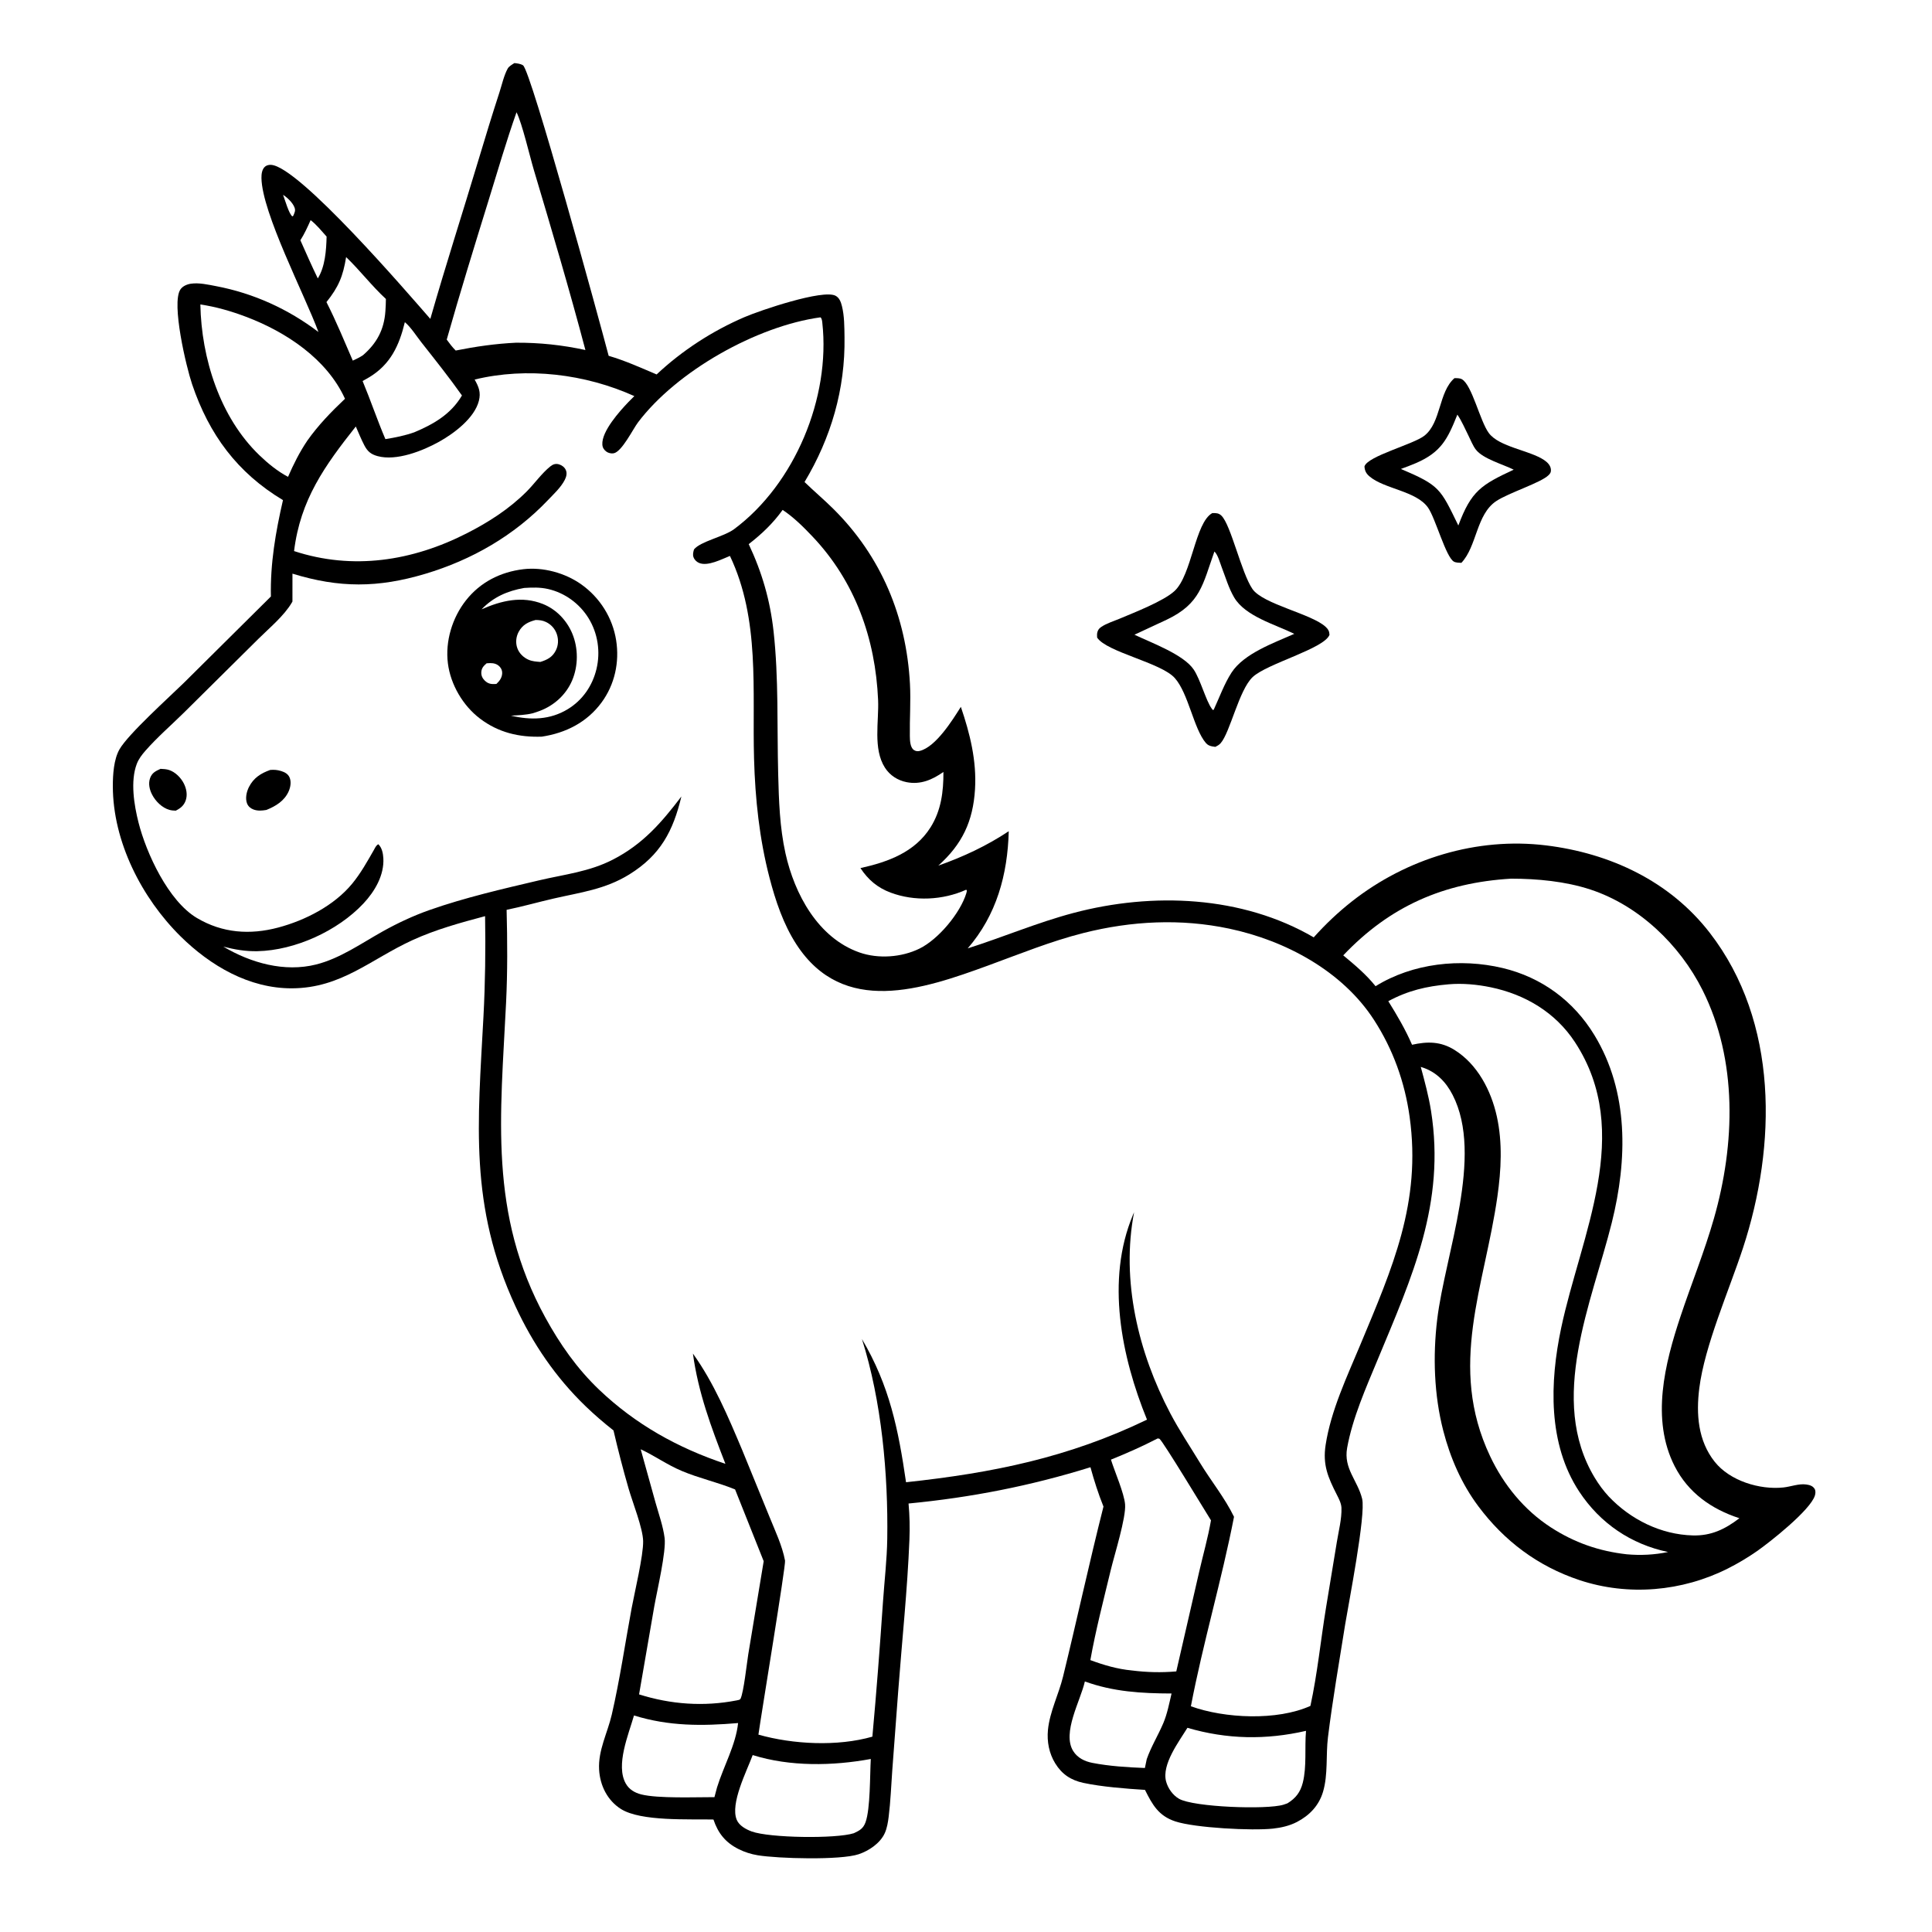 <svg version="1.1" xmlns="http://www.w3.org/2000/svg" style="display: block;" viewBox="0 0 2048 2048" width="1024" height="1024">
<path transform="translate(0,0)" fill="rgb(255,255,255)" d="M 0 0 L 2048 0 L 2048 2048 L 0 2048 L 0 0 z"/>
<path transform="translate(0,0)" fill="rgb(0,0,0)" d="M 1541.81 400.837 C 1544.37 400.899 1547.44 400.715 1549.73 402.037 C 1560.46 408.245 1568.8 446.266 1578.17 458.986 C 1589.18 473.934 1621.48 477.258 1636.97 487.771 C 1640.42 490.112 1643.7 493.392 1644.04 497.773 C 1644.25 500.484 1643.4 501.882 1641.51 503.73 C 1633.28 511.789 1599.26 522.392 1586.06 531.189 C 1564.79 545.357 1565.69 579.176 1549.12 596.639 C 1546.67 596.522 1543.42 596.552 1541.23 595.363 C 1532.66 590.701 1521.64 549.183 1513.7 537.996 C 1501.15 520.318 1467.36 518.36 1451.74 505.014 C 1448.18 501.97 1446.7 499.095 1446.39 494.474 C 1449.56 483.446 1497.97 471.211 1509.88 461.883 C 1527.79 447.85 1524.82 415.582 1541.81 400.837 z"/>
<path transform="translate(0,0)" fill="rgb(255,255,255)" d="M 1544.86 439.513 C 1549.54 446.331 1552.9 454.429 1556.63 461.818 C 1559.05 466.609 1561.27 472.521 1564.54 476.699 C 1572.18 486.461 1593.41 492.252 1604.59 497.855 C 1570.12 513.983 1559.57 520.362 1545.9 557.037 C 1526.78 517.801 1526.33 514.681 1485.02 497.114 C 1490.37 495.131 1495.75 493.165 1500.99 490.902 C 1527.79 479.328 1534.59 465.228 1544.86 439.513 z"/>
<path transform="translate(0,0)" fill="rgb(0,0,0)" d="M 1285.1 543.881 C 1288.88 543.841 1291.81 543.749 1294.74 546.589 C 1304.87 556.409 1315.87 607.152 1327.61 624.312 C 1338.72 640.562 1390.83 650.707 1405.48 664.705 C 1408.13 667.233 1409.15 669.267 1409.32 672.967 C 1403.49 687.759 1343.14 703.333 1327.86 717.74 C 1313.34 731.422 1304 776.4 1293.96 787.789 C 1292.35 789.618 1290.45 790.636 1288.31 791.717 C 1287.12 791.561 1285.92 791.399 1284.74 791.163 C 1282.12 790.641 1280.01 789.635 1278.26 787.591 C 1265.29 772.415 1259.85 735.054 1245.3 718.728 C 1230.79 702.428 1172.93 691.233 1162.99 675.84 C 1162.86 673.74 1162.76 671.858 1163.36 669.814 C 1164.11 667.282 1165.45 665.868 1167.65 664.407 C 1173.19 660.711 1180.36 658.568 1186.51 655.976 C 1202.12 649.399 1233.36 637.276 1245.01 626.534 C 1263.49 609.494 1266.73 553.934 1285.1 543.881 z"/>
<path transform="translate(0,0)" fill="rgb(255,255,255)" d="M 1287.32 584.619 C 1290.98 587.962 1293.25 596.625 1295.03 601.254 C 1299.17 611.97 1302.43 623.461 1308.31 633.403 C 1320.14 653.404 1351.95 662.018 1372 671.908 C 1350.35 681.534 1318.7 692.662 1305.5 712.944 C 1297.85 724.709 1292.5 739.606 1286.57 752.388 C 1285.35 752.653 1285.68 752.783 1284.45 751.097 C 1278.37 742.804 1272.49 720.365 1265.41 709.804 C 1254.68 693.799 1220.73 681.479 1202.57 672.828 L 1236.75 656.9 C 1272.64 639.808 1274.83 619.785 1287.32 584.619 z"/>
<path transform="translate(0,0)" fill="rgb(0,0,0)" d="M 545.272 66.873 C 548.309 67.193 551.774 67.556 554.42 69.233 C 562.756 74.516 635.991 341.888 645.201 377.174 C 662.637 382.272 679.34 389.826 696.03 396.932 C 723.125 371.543 755.016 350.854 789.141 336.174 C 805.872 328.977 872.389 306.411 885.724 313.513 C 889.854 315.713 891.416 320.196 892.489 324.49 C 895.127 335.042 895.058 346.706 895.221 357.551 C 896.045 412.5 880.99 464.009 852.85 510.961 C 862.785 520.619 873.417 529.563 883.274 539.332 C 934.193 589.792 960.773 653.823 964.592 724.917 C 965.584 743.391 964.204 761.73 964.469 780.17 C 964.532 784.557 964.704 792.17 968.68 794.977 C 970.69 796.397 972.785 796.574 975.099 795.98 C 992.138 791.609 1009.72 763.309 1018.54 749.284 C 1028.2 777.55 1035.38 806.443 1033.56 836.566 C 1031.5 870.61 1019.96 894.975 994.639 917.597 C 1021.02 908.284 1046 896.617 1069.32 881.122 C 1068.1 927.228 1056.4 970.01 1025.82 1005.32 C 1063.42 993.388 1099.8 977.864 1137.99 967.753 C 1221.68 945.599 1316.58 949.325 1392.6 993.636 C 1405.06 979.719 1418.5 966.992 1433.18 955.453 C 1490.98 910.044 1565.61 887.204 1638.85 896.153 C 1706.58 904.429 1769.9 933.851 1812.4 988.79 C 1885.58 1083.38 1883.29 1214.21 1847.63 1322.96 C 1832.87 1367.95 1806.97 1426.44 1801.31 1471.67 C 1797.88 1499.02 1799.91 1527.17 1817.63 1549.51 C 1833.69 1569.77 1865.34 1579.46 1890.51 1576.77 C 1898.38 1575.93 1906.73 1572.53 1914.61 1573.61 C 1918.09 1574.09 1921.52 1575 1923.5 1578.15 C 1924.82 1580.25 1924.55 1583.13 1923.84 1585.41 C 1918.98 1600.96 1875.86 1634.95 1862.6 1644.19 C 1852.72 1651.09 1842.34 1657.27 1831.58 1662.69 C 1783.08 1687.15 1725.87 1692.15 1674.18 1674.94 C 1630.19 1660.29 1594.57 1633.54 1566.97 1596.54 C 1549.21 1572.72 1537.35 1545.36 1529.93 1516.66 C 1520.13 1478.71 1518.79 1437.4 1523.5 1398.55 C 1531.91 1329.22 1573.1 1225.37 1539.87 1160.69 C 1532.79 1146.9 1522.52 1136.23 1507.47 1131.4 L 1506.08 1130.96 C 1510.23 1146.38 1514.45 1161.81 1516.95 1177.6 C 1532.45 1275.5 1496.95 1353.31 1460.42 1441.18 C 1448.07 1470.9 1433.72 1503.14 1428.02 1534.84 C 1424.05 1556.91 1439.15 1569.23 1443.92 1588.78 C 1448.02 1605.56 1429.62 1699.46 1425.96 1721.77 C 1419.64 1761.55 1412.65 1801.55 1407.7 1841.51 C 1405.35 1860.51 1407.92 1880.99 1402.46 1899.39 C 1398.12 1914.01 1388.1 1924.47 1374.75 1931.39 C 1366.99 1935.42 1358.15 1937.44 1349.5 1938.39 C 1327.55 1940.82 1266.74 1937.66 1245.84 1930.75 C 1228.08 1924.87 1221.64 1913.14 1213.72 1897.35 C 1193.7 1896.1 1167.81 1894.09 1148.42 1889.93 C 1135.23 1887.09 1125.72 1880.84 1118.6 1869.27 C 1112.06 1858.64 1109.68 1846.17 1110.87 1833.82 C 1112.72 1814.61 1122.28 1796.06 1126.87 1777.28 C 1141.55 1717.3 1154.57 1656.89 1169.73 1597.02 C 1164.2 1583.33 1159.84 1569.54 1155.93 1555.33 C 1092.26 1575.13 1029.49 1587.39 963.098 1593.79 C 964.273 1606.29 964.537 1619.3 964.037 1631.84 C 961.897 1685.5 956.136 1739.51 952.11 1793.08 L 945.83 1876.86 C 944.651 1893.17 944.041 1909.77 942.01 1925.99 C 941.309 1931.59 940.258 1937.97 937.945 1943.11 C 933.091 1953.91 921.136 1961.9 910.267 1965.55 C 890.826 1972.08 824.431 1970.19 803.219 1966.66 C 796.178 1965.5 789.311 1963.32 782.928 1960.12 C 768.997 1953.14 761.215 1943.33 756.285 1928.76 C 730.803 1928.15 679.369 1931.01 658.203 1917.6 C 643.798 1908.47 636.045 1892.69 635.081 1875.96 C 633.895 1855.37 644.006 1837.05 648.518 1817.51 C 657.067 1780.5 662.595 1742.28 669.534 1704.9 C 672.644 1688.15 682.079 1648.85 681.755 1633.63 C 681.464 1619.91 670.63 1592.78 666.409 1578.2 C 660.502 1557.79 655.134 1537.03 650.336 1516.33 C 640.019 1508.21 630.1 1499.68 620.649 1490.56 C 589.202 1460.21 564.852 1424.53 546.503 1384.92 C 497.115 1278.3 506.499 1190.5 512.488 1077.55 C 514.369 1042.08 514.824 1006.67 514.215 971.158 C 487.88 978.195 461.985 985.257 437.118 996.651 C 392.818 1016.95 361.812 1047.39 309.611 1047.66 C 264.178 1047.9 223.02 1023.79 191.448 992.612 C 150.18 951.857 119.682 892.136 119.613 833.484 C 119.598 821.354 120.526 805.075 126.665 794.32 C 135.928 778.092 179.912 738.534 194.814 723.935 L 287.168 632.303 C 286.413 597.398 292.152 564.015 299.964 530.158 C 251.55 501.105 221.69 460.703 203.628 407.287 C 197.311 388.603 181.566 321.767 191.143 306.989 C 193.52 303.322 198.16 301.373 202.307 300.745 C 210.801 299.458 220.804 301.749 229.135 303.337 C 268.813 310.901 305.418 327.538 337.556 351.93 C 323.362 313.238 277.714 225.741 277.156 188.753 C 277.094 184.653 277.656 179.249 281.125 176.48 C 282.891 175.071 285.258 174.625 287.462 174.771 C 317.167 176.743 431.842 310.186 456.161 338.036 C 472.406 281.315 490.531 225.097 507.5 168.588 C 514.585 144.993 521.746 121.475 529.385 98.049 C 531.984 90.079 534.178 79.942 538.186 72.697 C 539.55 70.232 542.953 68.379 545.272 66.873 z"/>
<path transform="translate(0,0)" fill="rgb(255,255,255)" d="M 300.057 206.515 C 304.643 209.511 309.909 214.478 312.036 219.555 C 313.629 223.356 312.272 225.287 310.859 228.754 L 309.934 229.388 C 306.329 227.007 301.925 211.378 300.057 206.515 z"/>
<path transform="translate(0,0)" fill="rgb(255,255,255)" d="M 329.272 233.362 C 335.586 238.148 340.87 244.914 346.207 250.772 C 345.858 265.323 344.676 282.586 336.877 295.144 C 330.424 281.815 324.414 268.218 318.412 254.679 C 322.761 247.858 325.995 240.746 329.272 233.362 z"/>
<path transform="translate(0,0)" fill="rgb(255,255,255)" d="M 366.899 272.529 C 381.648 286.651 394.019 303.048 409.072 316.912 C 409.037 321.312 408.842 325.731 408.518 330.119 C 407.085 349.573 399.511 363.71 384.826 376.498 C 381.416 378.83 377.698 380.499 373.984 382.283 C 364.978 361.547 356.319 340.378 346.058 320.232 C 358.888 304.229 363.628 292.845 366.899 272.529 z"/>
<path transform="translate(0,0)" fill="rgb(255,255,255)" d="M 429.158 341.503 C 435.602 346.874 441.514 356.344 446.723 362.957 C 461.343 381.519 476.037 399.913 489.682 419.221 C 478.111 438.979 459.727 449.603 439.156 458.253 C 429.143 461.759 418.995 463.836 408.534 465.485 C 399.871 445.234 392.861 424.26 384.367 403.907 C 386.756 402.585 389.141 401.254 391.479 399.843 C 414.003 386.248 423.196 366.186 429.158 341.503 z"/>
<path transform="translate(0,0)" fill="rgb(255,255,255)" d="M 1150 1782.41 C 1180.26 1793.39 1210.05 1795.06 1241.9 1795.18 C 1239.45 1805.59 1237.31 1816.86 1233.11 1826.72 C 1227.58 1839.68 1220.32 1851.33 1215.6 1864.74 L 1213.63 1874.14 C 1195.54 1873.47 1175.68 1872.2 1157.93 1868.72 C 1149.78 1867.12 1142.2 1863.46 1137.67 1856.23 C 1125.55 1836.86 1145.4 1802.89 1150 1782.41 z"/>
<path transform="translate(0,0)" fill="rgb(255,255,255)" d="M 672.056 1818.46 C 709.067 1829.93 744.22 1829.75 782.402 1826.51 C 780.077 1849.4 766.961 1872.48 760.078 1894.77 L 757.34 1905.05 C 737.792 1905 697.355 1906.64 679.723 1902.15 C 672.845 1900.4 666.93 1896.97 663.363 1890.66 C 652.353 1871.17 666.345 1838.5 672.056 1818.46 z"/>
<path transform="translate(0,0)" fill="rgb(255,255,255)" d="M 1258.72 1831.55 C 1300.61 1843.86 1342 1844.52 1384.42 1834.77 C 1382.87 1852.48 1385.34 1872.67 1381.01 1889.75 C 1378.45 1899.83 1373.51 1906.21 1364.73 1911.6 C 1363.34 1912.14 1361.96 1912.62 1360.54 1913.06 C 1342.88 1918.5 1265.19 1915.68 1249.77 1906.76 C 1243.2 1902.96 1238.08 1895.74 1236.12 1888.46 C 1231.24 1870.34 1249.86 1846.05 1258.72 1831.55 z"/>
<path transform="translate(0,0)" fill="rgb(255,255,255)" d="M 797.882 1860.44 C 837.464 1872.84 882.602 1872.04 923.075 1864.59 C 922.09 1881.47 922.699 1917.27 917.504 1931.66 C 915.102 1938.31 911.307 1940.4 905.105 1943.29 C 886.047 1949.34 815.609 1948.31 796.83 1941.43 C 790.878 1939.24 783.539 1935.3 780.971 1929.09 C 773.821 1911.81 791.617 1877.47 797.882 1860.44 z"/>
<path transform="translate(0,0)" fill="rgb(255,255,255)" d="M 212.387 322.749 C 229.032 325.181 245.124 329.879 260.839 335.822 C 303.028 351.778 346.529 380.437 365.709 422.715 C 351.037 436.59 337.367 450.671 325.672 467.238 C 317.422 479.549 311.214 491.952 305.324 505.479 C 294.231 499.605 284.093 491.336 275.073 482.67 C 233.078 442.325 213.509 379.873 212.387 322.749 z"/>
<path transform="translate(0,0)" fill="rgb(255,255,255)" d="M 547.541 118.998 C 553.625 131.19 561.394 165.082 566.089 180.814 C 584.912 243.896 603.736 307.397 620.553 371.037 C 596.129 365.728 571.971 363.147 546.991 363.287 C 525.162 364.328 504.441 367.322 483.062 371.574 C 479.446 367.969 476.533 364.106 473.543 359.996 C 487.559 310.588 502.7 261.51 517.89 212.453 C 527.555 181.241 536.645 149.81 547.541 118.998 z"/>
<path transform="translate(0,0)" fill="rgb(255,255,255)" d="M 1227.17 1524.81 C 1227.85 1524.98 1228.66 1524.87 1229.21 1525.3 C 1233.22 1528.45 1277.46 1601.73 1283.69 1611.62 C 1280.56 1629.81 1275.37 1647.9 1271.24 1665.89 L 1246.92 1771.76 C 1231.02 1773.13 1215.6 1772.76 1199.76 1770.75 C 1184.53 1769.32 1170.12 1765.09 1155.82 1759.78 C 1161.5 1727.94 1169.87 1695.84 1177.44 1664.33 C 1181.29 1648.31 1193.83 1608.57 1192.63 1594.66 C 1191.61 1582.7 1181.66 1560.11 1177.65 1547.27 C 1194.5 1540.48 1211.02 1533.15 1227.17 1524.81 z"/>
<path transform="translate(0,0)" fill="rgb(255,255,255)" d="M 679.164 1536.3 C 694.05 1543.21 706.908 1552.61 722.898 1559.34 C 741.028 1566.97 760.289 1571.2 778.392 1578.52 L 779.222 1578.87 L 809.541 1654.94 L 793.173 1753.76 C 791.648 1763.24 788.387 1793.51 785.067 1800.58 C 784.314 1802.18 782.337 1802.09 780.741 1802.52 C 745.939 1809.27 711.085 1806.75 677.44 1796.12 L 693.529 1703 C 696.523 1686.07 706.366 1644.59 704.508 1630.25 C 702.911 1617.92 698.41 1605.27 695.03 1593.32 L 679.164 1536.3 z"/>
<path transform="translate(0,0)" fill="rgb(255,255,255)" d="M 829.629 540.523 C 841.204 548.225 851.479 558.419 861.037 568.472 C 906.433 616.22 928.001 676.913 930.827 742.122 C 931.799 764.573 925.237 793.764 938.072 813.787 C 943.301 821.943 951.565 827.255 961.022 829.119 C 975.833 832.04 988.256 826.575 1000.07 818.312 C 1000.18 839.068 997.7 859.075 986.421 877.002 C 969.78 903.45 941.219 913.758 912.112 920.207 C 920.162 932.506 930.164 940.969 943.965 946.163 C 969.47 955.76 999.566 954.26 1024.22 943.122 L 1024.96 944.112 C 1024.79 944.988 1024.66 945.858 1024.4 946.713 C 1017.95 967.895 994.776 995.735 974.629 1005.59 C 955.68 1014.87 931.016 1016.65 911.084 1009.65 C 867.067 994.202 842.197 947.687 832.655 904.66 C 826.495 876.878 825.63 848.683 824.898 820.363 C 823.6 770.18 825.543 719.023 820 669.132 C 816.346 636.232 807.763 606.69 793.672 576.804 C 807.578 565.992 819.347 554.842 829.629 540.523 z"/>
<path transform="translate(0,0)" fill="rgb(255,255,255)" d="M 1535.51 1043.41 C 1550.2 1042.12 1565.83 1043.57 1580.24 1046.56 C 1616.74 1054.12 1648.89 1073.26 1669.49 1104.69 C 1732.42 1200.73 1675.69 1309.22 1654.87 1407.88 C 1642.79 1465.09 1640.62 1530.55 1674.14 1581.32 C 1696.3 1614.87 1728.98 1636.96 1768.2 1645.2 C 1753.83 1648.21 1738.97 1648.94 1724.36 1647.61 C 1694.99 1644.33 1668.79 1635.18 1643.92 1619.05 C 1615.58 1600.66 1593.92 1573.99 1579.54 1543.56 C 1534.37 1447.95 1573.74 1363.74 1587.31 1268.31 C 1591.3 1240.28 1592.85 1211.29 1586.7 1183.45 C 1580.64 1156.07 1566.29 1128.23 1541.84 1112.98 C 1527.17 1103.84 1513.08 1103.87 1496.83 1107.49 C 1489.7 1091.13 1481.09 1076.43 1471.66 1061.3 C 1492.4 1050.08 1512.16 1045.44 1535.51 1043.41 z"/>
<path transform="translate(0,0)" fill="rgb(255,255,255)" d="M 1601.79 931.418 C 1629.42 931.435 1659.36 934.237 1685.73 942.878 C 1737.22 959.754 1780.63 1001.49 1804.7 1049.43 C 1842.12 1123.99 1839.31 1212.95 1816.87 1291.53 C 1806.79 1326.81 1792.98 1360.69 1781.4 1395.46 C 1764.76 1445.45 1749.88 1504.39 1775.14 1554.1 C 1789.53 1582.41 1814.28 1599.79 1843.85 1609.38 C 1828.63 1621 1814.02 1628.12 1794.55 1627.62 C 1760.65 1626.75 1728.46 1610.78 1705.3 1586.3 C 1699.69 1580.27 1694.78 1573.58 1690.53 1566.54 C 1640.37 1483.6 1687.54 1380.53 1708.6 1295.95 C 1725.11 1229.63 1726.8 1157.52 1690.1 1097.2 C 1668.03 1060.93 1634.12 1035.95 1592.76 1026.13 C 1548.02 1015.52 1497.62 1021 1458.15 1045.41 C 1448.24 1033.03 1436.06 1022.78 1423.89 1012.73 C 1473.36 960.575 1530.34 935.709 1601.79 931.418 z"/>
<path transform="translate(0,0)" fill="rgb(255,255,255)" d="M 869.753 336.377 C 871.237 337.622 871.473 340.238 871.682 342.116 C 880.503 421.475 842.511 513.107 778.168 560.926 C 767.303 569.001 742.514 573.827 735.668 582.417 C 734.9 585.039 734.164 587.813 735.098 590.521 C 736.062 593.32 738.361 595.621 741.09 596.754 C 750.329 600.592 765.01 592.778 773.768 589.305 C 805.893 656.921 797.285 731.688 799.317 804.167 C 800.513 846.787 804.971 889.165 815.723 930.482 C 822.077 954.898 830.446 979.889 844.281 1001.17 C 893.873 1077.43 977.754 1048.97 1047.77 1023.37 C 1081.04 1011.2 1114.32 997.626 1148.71 988.974 C 1199.5 976.196 1251.58 973.522 1303.04 984.401 C 1362.51 996.975 1422.86 1029.18 1456.54 1081.23 C 1476.71 1112.4 1489.14 1147.13 1494.26 1183.87 C 1506.92 1274.74 1475.92 1344.18 1441.97 1425.58 C 1427.87 1459.39 1410.83 1495.18 1405.22 1531.69 C 1401.97 1552.81 1407.72 1566.09 1417.15 1584.58 C 1419.29 1588.76 1421.82 1593.64 1422 1598.4 C 1422.43 1609.88 1418.96 1623.15 1417.13 1634.48 L 1405.69 1703.87 C 1400 1738.53 1396.54 1774.03 1389.09 1808.33 C 1353.8 1824.25 1298.23 1821.67 1262.39 1808.72 C 1275.27 1741.37 1295.01 1675.21 1308.11 1607.89 C 1298.39 1587.83 1283.73 1569.88 1272.15 1550.84 C 1261.59 1533.48 1250.06 1516.24 1240.6 1498.27 C 1206.62 1433.71 1188.27 1357.53 1202.17 1285.07 C 1201.74 1286.04 1201.32 1287.01 1200.91 1287.99 C 1172.15 1356.89 1188.66 1438.08 1215.87 1504.89 C 1132.29 1545.21 1052.2 1561.35 960.443 1571.24 C 952.274 1515.13 942.976 1468.96 913.688 1419.42 C 934.537 1485.16 941.557 1562.48 940.528 1631.19 C 940.196 1653.31 937.533 1675.77 936.01 1697.87 C 932.719 1745.63 929.135 1793.26 924.753 1840.93 C 887.755 1851.53 840.684 1849.16 803.958 1838.78 C 806.878 1817.72 833.109 1659.33 832.176 1654.34 C 829.194 1638.37 821.525 1622.44 815.473 1607.39 L 786.842 1537.3 C 772.103 1502.34 756.741 1465.75 734.528 1434.85 C 740.156 1476.26 753.923 1513.05 768.966 1551.71 C 718.532 1534.89 673.694 1509.94 635.069 1473.1 C 611.647 1450.76 593.557 1424.88 578.06 1396.63 C 517.724 1286.63 530.646 1182.5 536.467 1062.82 C 538.066 1029.95 537.856 997.339 537.031 964.457 C 553.775 961.035 570.233 956.325 586.882 952.496 C 615.583 945.897 641.409 942.824 667.071 926.947 C 700.068 906.531 713.556 880.993 722.295 844.308 C 701.149 872.085 681.571 894.75 649.946 911.082 C 624.62 924.162 598.631 926.803 571.346 933.22 C 532.807 942.285 493.1 951.404 455.727 964.516 C 438.404 970.593 421.666 978.407 405.644 987.357 C 383.006 1000 360.573 1015.97 335.157 1022.38 C 301.495 1030.86 265.89 1020.76 236.706 1003.44 C 248.798 1006.61 260.41 1008.58 272.965 1008.3 C 312.791 1007.43 358.008 986.776 385.232 957.776 C 397.21 945.017 407.393 927.794 406.36 909.7 C 406.073 904.673 404.875 898.457 401.005 894.913 C 398.465 896.427 397.726 898.562 396.288 901.072 C 389.252 913.357 382.367 925.748 373.34 936.721 C 354.241 959.935 323.609 975.597 294.966 983.222 C 264.93 991.219 235.711 989.133 208.68 973.08 C 178.498 955.156 155.115 904.646 146.813 871.837 C 142.143 853.378 138.009 828.144 144.988 809.786 C 147.016 804.452 150.543 799.905 154.275 795.655 C 166.684 781.523 181.422 768.789 194.835 755.57 L 273.919 677.205 C 285.63 665.569 301.091 652.917 309.41 638.682 C 309.612 638.336 309.803 637.984 310 637.635 L 310.016 608.089 C 359.568 623.355 400.655 623.245 450.596 608.339 C 500.121 593.557 545.015 567.79 580.796 530.191 C 586.896 523.781 594.616 516.683 598.652 508.741 C 600.341 505.419 601.386 501.626 599.71 498.054 C 598.361 495.179 595.569 493.124 592.573 492.234 C 589.053 491.188 586.228 492.114 583.42 494.36 C 574.2 501.734 566.562 512.751 558.157 521.154 C 539.763 539.545 517.92 553.553 494.845 565.311 C 437.037 594.769 374.064 604.604 311.726 584.167 C 318.395 529.669 344.222 493.742 377.17 452.104 C 380.105 458.781 382.878 465.702 386.261 472.161 C 389.584 478.506 393.18 481.549 400.14 483.474 C 420.197 489.021 448.126 477.939 465.432 468.296 C 481.171 459.526 502.914 443.317 507.625 424.93 C 509.94 415.895 507.487 410.065 503.138 402.337 C 558.811 388.847 620.304 396.388 672.435 419.881 C 670.319 421.945 668.215 424.022 666.171 426.158 C 656.995 435.743 637.616 457.244 638.513 471.24 C 638.72 474.464 640.132 476.696 642.651 478.651 C 644.684 480.23 648.047 481.002 650.567 480.503 C 659.264 478.778 670.92 454.879 676.333 447.717 C 717.622 393.091 802.444 345.597 869.753 336.377 z"/>
<path transform="translate(0,0)" fill="rgb(0,0,0)" d="M 170.175 815.004 C 173.21 815.119 176.449 815.309 179.35 816.279 C 185.898 818.468 191.711 824.36 194.808 830.405 C 197.618 835.892 198.942 842.57 196.845 848.52 C 194.922 853.974 191.312 856.817 186.305 859.335 C 184.049 859.285 181.857 859.116 179.673 858.521 C 171.777 856.367 164.764 849.27 161.136 842.138 C 158.473 836.903 157.066 830.683 159.054 824.978 C 161.059 819.225 164.954 817.376 170.175 815.004 z"/>
<path transform="translate(0,0)" fill="rgb(0,0,0)" d="M 286.455 816.168 C 290.597 815.839 294.037 816.085 298.025 817.333 C 301.705 818.485 305.154 820.245 306.851 823.922 C 308.948 828.468 308.011 834.242 306.073 838.672 C 301.548 849.013 292.346 854.541 282.373 858.583 C 277.679 859.354 273.293 859.788 268.744 858.114 C 265.651 856.977 263.101 854.82 261.887 851.705 C 259.77 846.272 261.351 839.28 263.893 834.265 C 268.834 824.514 276.565 819.7 286.455 816.168 z"/>
<path transform="translate(0,0)" fill="rgb(0,0,0)" d="M 554.866 603.371 C 575.758 600.942 599.062 607.326 616.158 619.445 C 635.86 633.411 649.402 654.872 653.148 678.774 C 656.791 702.023 651.655 725.649 637.661 744.676 C 622.213 765.68 599.726 777.037 574.34 780.882 C 550.236 781.691 528.37 776.571 508.847 761.778 C 490.756 748.07 477.628 725.731 474.784 703.165 C 471.836 679.764 479.404 654.852 493.924 636.41 C 509.175 617.039 530.624 606.269 554.866 603.371 z"/>
<path transform="translate(0,0)" fill="rgb(255,255,255)" d="M 515.872 703.111 C 517.122 703.024 518.372 702.942 519.626 702.924 C 523.497 702.869 527.05 703.844 529.752 706.781 C 531.542 708.728 532.462 711.113 532.332 713.76 C 532.097 718.515 529.559 721.826 526.247 724.979 C 525.699 725.018 525.152 725.066 524.603 725.098 C 520.219 725.357 517.013 724.562 513.864 721.459 C 511.437 719.067 510.054 716.231 510.196 712.754 C 510.38 708.264 512.606 705.892 515.872 703.111 z"/>
<path transform="translate(0,0)" fill="rgb(255,255,255)" d="M 567.779 657.214 C 571.729 657.259 575.154 657.618 578.768 659.342 C 584.258 661.962 588.429 666.633 590.321 672.419 C 592.215 678.209 591.868 684.339 589.059 689.77 C 585.484 696.681 579.945 699.489 572.786 701.68 C 568.449 701.34 564.22 701.098 560.185 699.315 C 554.869 696.965 550.296 692.532 548.351 686.991 C 546.36 681.322 546.976 674.995 549.838 669.732 C 553.916 662.232 559.864 659.304 567.779 657.214 z"/>
<path transform="translate(0,0)" fill="rgb(255,255,255)" d="M 555.626 623.258 C 564.254 622.702 572.469 622.45 580.963 624.377 C 598.667 628.393 614.222 639.745 623.776 655.142 C 633.748 671.214 636.714 690.941 632.268 709.288 C 627.977 726.99 617.529 742.22 601.88 751.735 C 583.052 763.183 562.523 763.542 541.654 758.621 C 549.418 758.18 557.183 757.96 564.764 756.087 C 567.278 755.311 569.772 754.491 572.234 753.563 C 587.417 747.838 600.095 736.358 606.474 721.348 C 613.06 705.849 613.12 687.201 606.658 671.652 C 600.836 657.646 589.654 645.897 575.481 640.248 C 553.333 631.419 531.429 636.648 510.497 645.929 C 523.036 632.836 538.018 626.354 555.626 623.258 z"/>
</svg>